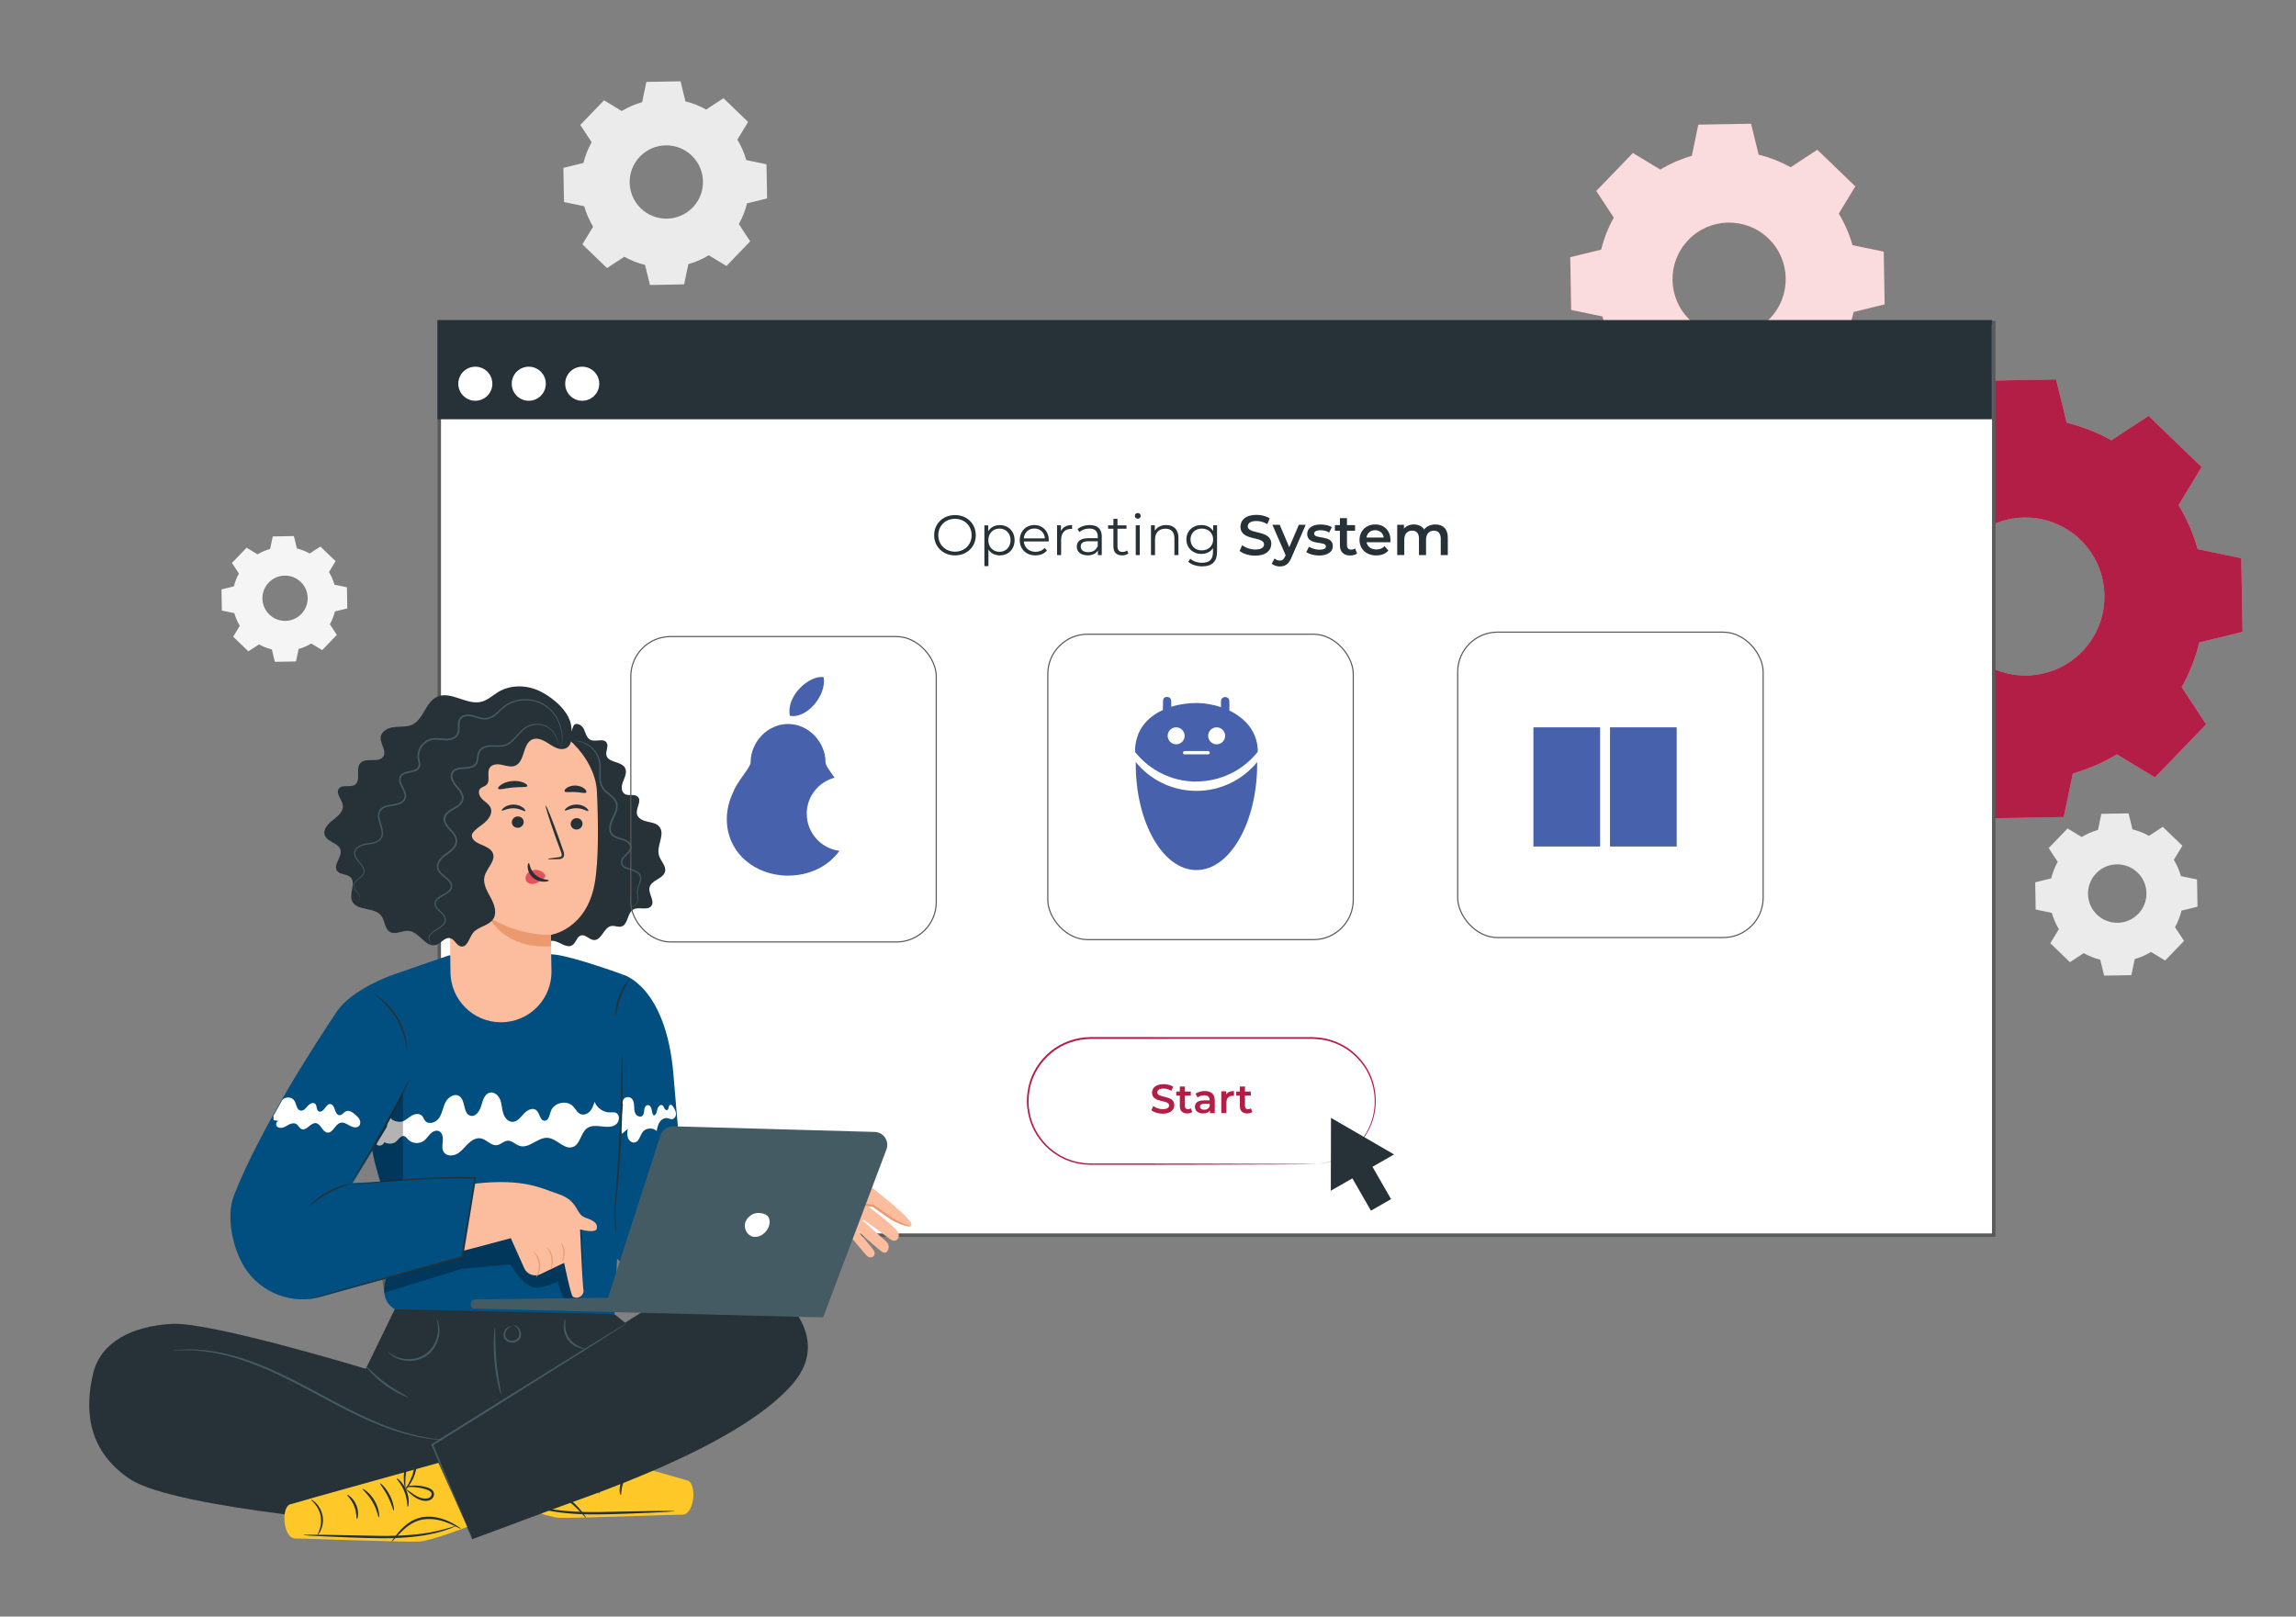 <?xml version="1.0" encoding="UTF-8"?><svg id="Layer_1" xmlns="http://www.w3.org/2000/svg" viewBox="0 0 500 352.11"><rect x="0" y="0" width="500" height="352.11" fill="#808080" stroke="none"/><defs><style>.cls-1{fill:#f29fab;}.cls-1,.cls-2,.cls-3,.cls-4,.cls-5,.cls-6,.cls-7,.cls-8,.cls-9,.cls-10,.cls-11,.cls-12,.cls-13,.cls-14{stroke-width:0px;}.cls-15{stroke-width:.75px;}.cls-15,.cls-7{fill:#fff;}.cls-15,.cls-16{stroke:#595a5a;stroke-miterlimit:10;}.cls-2{fill:#4761ac;}.cls-3{fill:#b31e46;}.cls-5{fill:#f5f5f5;}.cls-6{fill:#ec996f;}.cls-17{opacity:.8;}.cls-18{opacity:.3;}.cls-8{fill:#e7515b;}.cls-9{fill:#455b64;}.cls-10{fill:#ffc829;}.cls-11{fill:#263238;}.cls-16{fill:none;stroke-width:.25px;}.cls-12{fill:#014f81;}.cls-13{fill:#ebebeb;}.cls-14{fill:#fbbd9d;}</style></defs><path class="cls-13" d="M135.39,24.18c1.41-.85,2.91-1.5,4.45-1.93l.92-4.41,7.44-.13,1.07,4.37c1.56.38,3.08.98,4.52,1.78l3.76-2.47,5.36,5.17-2.33,3.85c.85,1.41,1.5,2.91,1.93,4.45l4.41.92.13,7.44-4.37,1.07c-.38,1.56-.98,3.08-1.78,4.52l2.47,3.76-5.17,5.36-3.85-2.33c-1.41.85-2.91,1.5-4.45,1.93l-.92,4.41-7.44.13-1.07-4.37c-1.56-.38-3.08-.98-4.52-1.78l-3.76,2.47-5.36-5.17,2.33-3.85c-.85-1.41-1.5-2.91-1.93-4.45l-4.41-.92-.13-7.44,4.37-1.07c.38-1.56.98-3.08,1.78-4.52l-2.47-3.76,5.17-5.36,3.85,2.33h0ZM139.36,34.1c-3.06,3.17-2.97,8.23.2,11.29,3.17,3.06,8.23,2.97,11.29-.2,3.06-3.17,2.97-8.23-.2-11.29-3.17-3.06-8.23-2.97-11.29.2Z"/><path class="cls-5" d="M56.08,120.75c.87-.53,1.79-.92,2.75-1.19l.57-2.72,4.6-.08.66,2.7c.96.24,1.9.6,2.79,1.1l2.32-1.52,3.31,3.19-1.44,2.37c.53.87.92,1.8,1.19,2.75l2.72.57.08,4.6-2.7.66c-.24.96-.6,1.9-1.1,2.79l1.52,2.32-3.19,3.31-2.38-1.44c-.87.53-1.79.92-2.75,1.19l-.57,2.72-4.6.08-.66-2.7c-.96-.24-1.9-.6-2.79-1.1l-2.32,1.52-3.31-3.19,1.44-2.38c-.53-.87-.92-1.79-1.19-2.75l-2.72-.57-.08-4.6,2.7-.66c.24-.96.6-1.9,1.1-2.79l-1.52-2.32,3.19-3.31,2.38,1.44h0ZM58.53,126.88c-1.89,1.96-1.84,5.08.12,6.97,1.96,1.89,5.08,1.84,6.97-.12,1.89-1.96,1.84-5.08-.12-6.97-1.96-1.89-5.08-1.84-6.97.12Z"/><path class="cls-13" d="M453.33,182.31c1.12-.68,2.32-1.19,3.55-1.54l.73-3.51,5.93-.1.85,3.48c1.24.31,2.46.78,3.6,1.42l3-1.97,4.27,4.12-1.86,3.07c.68,1.12,1.19,2.32,1.54,3.55l3.51.73.1,5.93-3.48.85c-.31,1.24-.78,2.45-1.42,3.6l1.97,3-4.12,4.27-3.07-1.86c-1.12.68-2.32,1.19-3.55,1.54l-.73,3.51-5.93.1-.85-3.48c-1.24-.31-2.45-.78-3.6-1.42l-3,1.97-4.27-4.12,1.86-3.07c-.68-1.12-1.19-2.32-1.54-3.55l-3.51-.73-.1-5.93,3.48-.85c.31-1.24.78-2.45,1.42-3.6l-1.97-3,4.12-4.27,3.07,1.86h0ZM456.49,190.21c-2.44,2.53-2.37,6.56.16,9,2.53,2.44,6.56,2.37,9-.16,2.44-2.53,2.37-6.56-.16-9-2.53-2.44-6.56-2.37-9,.16Z"/><path class="cls-1" d="M478.94,139.94l9.42-2.31-.28-16.04-9.49-1.98c-.95-3.33-2.33-6.56-4.17-9.59l5.02-8.29-11.54-11.14-8.11,5.31c-3.09-1.73-6.37-3-9.73-3.83l-2.31-9.42-16.04.28-1.98,9.49c-3.33.95-6.56,2.34-9.59,4.17l-8.29-5.02-11.14,11.54,5.31,8.11c-1.72,3.1-3,6.37-3.83,9.73l-9.42,2.31.28,16.04,9.49,1.98c.95,3.33,2.34,6.56,4.17,9.59l-5.02,8.29,11.54,11.14,8.11-5.31c3.1,1.72,6.37,3,9.73,3.83l2.31,9.42,16.04-.28,1.98-9.49c3.33-.95,6.56-2.33,9.59-4.17l8.29,5.02,11.14-11.54-5.31-8.11c1.72-3.1,3-6.37,3.83-9.73ZM453.46,141.88c-6.6,6.84-17.49,7.03-24.33.43-6.84-6.6-7.03-17.49-.43-24.33,6.6-6.84,17.49-7.03,24.33-.43,6.84,6.6,7.03,17.49.43,24.33Z"/><path class="cls-3" d="M478.94,139.94l9.42-2.31-.28-16.04-9.49-1.98c-.95-3.33-2.33-6.56-4.17-9.59l5.02-8.29-11.54-11.14-8.11,5.31c-3.09-1.73-6.37-3-9.73-3.83l-2.31-9.42-16.04.28-1.98,9.49c-3.33.95-6.56,2.34-9.59,4.17l-8.29-5.02-11.14,11.54,5.31,8.11c-1.72,3.1-3,6.37-3.83,9.73l-9.42,2.31.28,16.04,9.49,1.98c.95,3.33,2.34,6.56,4.17,9.59l-5.02,8.29,11.54,11.14,8.11-5.31c3.1,1.72,6.37,3,9.73,3.83l2.31,9.42,16.04-.28,1.98-9.49c3.33-.95,6.56-2.33,9.59-4.17l8.29,5.02,11.14-11.54-5.31-8.11c1.72-3.1,3-6.37,3.83-9.73ZM453.46,141.88c-6.6,6.84-17.49,7.03-24.33.43-6.84-6.6-7.03-17.49-.43-24.33,6.6-6.84,17.49-7.03,24.33-.43,6.84,6.6,7.03,17.49.43,24.33Z"/><path class="cls-8" d="M361.56,36.94c2.17-1.31,4.48-2.31,6.87-2.99l1.41-6.8,11.49-.2,1.65,6.74c2.41.59,4.75,1.51,6.97,2.74l5.81-3.81,8.27,7.98-3.6,5.93c1.31,2.17,2.31,4.49,2.99,6.87l6.8,1.41.2,11.49-6.74,1.65c-.59,2.41-1.51,4.75-2.74,6.97l3.8,5.81-7.98,8.27-5.94-3.6c-2.17,1.31-4.49,2.31-6.87,2.98l-1.42,6.8-11.49.2-1.65-6.74c-2.41-.59-4.75-1.51-6.97-2.74l-5.81,3.81-8.27-7.98,3.6-5.94c-1.31-2.17-2.31-4.48-2.99-6.87l-6.8-1.41-.2-11.49,6.74-1.65c.59-2.41,1.51-4.75,2.74-6.97l-3.81-5.81,7.98-8.27,5.94,3.6h0ZM367.68,52.25c-4.73,4.9-4.59,12.7.31,17.43,4.9,4.73,12.7,4.59,17.43-.31,4.73-4.9,4.59-12.7-.31-17.43-4.9-4.73-12.7-4.59-17.43.31Z"/><g class="cls-17"><path class="cls-7" d="M361.56,36.94c2.17-1.31,4.48-2.31,6.87-2.99l1.41-6.8,11.49-.2,1.65,6.74c2.41.59,4.75,1.51,6.97,2.74l5.81-3.81,8.27,7.98-3.6,5.93c1.31,2.17,2.31,4.49,2.99,6.87l6.8,1.41.2,11.49-6.74,1.65c-.59,2.41-1.51,4.75-2.74,6.97l3.8,5.81-7.98,8.27-5.94-3.6c-2.17,1.31-4.49,2.31-6.87,2.98l-1.42,6.8-11.49.2-1.65-6.74c-2.41-.59-4.75-1.51-6.97-2.74l-5.81,3.81-8.27-7.98,3.6-5.94c-1.31-2.17-2.31-4.48-2.99-6.87l-6.8-1.41-.2-11.49,6.74-1.65c.59-2.41,1.51-4.75,2.74-6.97l-3.81-5.81,7.98-8.27,5.94,3.6h0ZM367.68,52.25c-4.73,4.9-4.59,12.7.31,17.43,4.9,4.73,12.7,4.59,17.43-.31,4.73-4.9,4.59-12.7-.31-17.43-4.9-4.73-12.7-4.59-17.43.31Z"/></g><rect class="cls-15" x="95.66" y="70.26" width="338.52" height="198.77"/><rect class="cls-11" x="95.26" y="69.71" width="338.52" height="21.61"/><path class="cls-11" d="M203.43,116.58c0-2.52,1.93-4.39,4.54-4.39s4.53,1.86,4.53,4.39-1.94,4.39-4.53,4.39-4.54-1.88-4.54-4.39ZM211.59,116.58c0-2.06-1.54-3.58-3.62-3.58s-3.64,1.52-3.64,3.58,1.56,3.58,3.64,3.58,3.62-1.52,3.62-3.58Z"/><path class="cls-11" d="M220.95,117.66c0,1.97-1.38,3.31-3.23,3.31-1.04,0-1.93-.44-2.47-1.28v3.62h-.88v-8.89h.84v1.28c.53-.86,1.43-1.33,2.51-1.33,1.85,0,3.23,1.33,3.23,3.3ZM220.07,117.66c0-1.51-1.05-2.53-2.42-2.53s-2.42,1.02-2.42,2.53,1.04,2.53,2.42,2.53,2.42-1.01,2.42-2.53Z"/><path class="cls-11" d="M228.39,117.93h-5.43c.1,1.36,1.14,2.26,2.55,2.26.79,0,1.49-.28,1.99-.85l.49.57c-.58.69-1.48,1.06-2.51,1.06-2.02,0-3.41-1.38-3.41-3.31s1.35-3.3,3.17-3.3,3.15,1.35,3.15,3.3c0,.07-.01.17-.01.27ZM222.96,117.27h4.6c-.11-1.27-1.04-2.16-2.31-2.16s-2.18.89-2.3,2.16Z"/><path class="cls-11" d="M233.47,114.36v.85c-.07,0-.15-.01-.21-.01-1.36,0-2.18.86-2.18,2.39v3.31h-.88v-6.49h.84v1.27c.41-.86,1.23-1.32,2.43-1.32Z"/><path class="cls-11" d="M239.93,116.88v4.02h-.84v-1.01c-.39.67-1.16,1.07-2.23,1.07-1.47,0-2.37-.77-2.37-1.89,0-1,.64-1.84,2.51-1.84h2.06v-.39c0-1.11-.63-1.72-1.84-1.72-.84,0-1.63.3-2.16.77l-.39-.65c.65-.56,1.62-.88,2.64-.88,1.68,0,2.63.84,2.63,2.52ZM239.06,118.95v-1.06h-2.04c-1.26,0-1.67.49-1.67,1.16,0,.75.6,1.22,1.64,1.22s1.72-.47,2.06-1.32Z"/><path class="cls-11" d="M245.74,120.51c-.35.31-.86.46-1.37.46-1.22,0-1.9-.69-1.9-1.89v-3.92h-1.16v-.74h1.16v-1.42h.88v1.42h1.97v.74h-1.97v3.88c0,.77.39,1.18,1.12,1.18.36,0,.72-.11.96-.33l.31.63Z"/><path class="cls-11" d="M247.13,112.36c0-.33.28-.62.64-.62s.64.27.64.6c0,.36-.27.64-.64.64s-.64-.28-.64-.63ZM247.33,114.41h.88v6.49h-.88v-6.49Z"/><path class="cls-11" d="M256.63,117.14v3.76h-.88v-3.68c0-1.37-.72-2.07-1.95-2.07-1.39,0-2.27.86-2.27,2.34v3.41h-.88v-6.49h.84v1.2c.47-.79,1.35-1.25,2.47-1.25,1.58,0,2.67.91,2.67,2.78Z"/><path class="cls-11" d="M265.04,114.41v5.7c0,2.23-1.1,3.25-3.25,3.25-1.18,0-2.34-.36-3.02-1l.44-.67c.62.56,1.55.89,2.55.89,1.64,0,2.39-.75,2.39-2.36v-.83c-.54.83-1.47,1.26-2.53,1.26-1.85,0-3.26-1.3-3.26-3.16s1.41-3.13,3.26-3.13c1.09,0,2.02.44,2.57,1.3v-1.25h.84ZM264.19,117.5c0-1.41-1.04-2.37-2.47-2.37s-2.46.96-2.46,2.37,1.02,2.38,2.46,2.38,2.47-.98,2.47-2.38Z"/><path class="cls-11" d="M269.95,119.99l.56-1.25c.69.56,1.79.95,2.85.95,1.35,0,1.91-.48,1.91-1.12,0-1.86-5.13-.64-5.13-3.85,0-1.39,1.11-2.58,3.48-2.58,1.04,0,2.12.27,2.88.77l-.51,1.25c-.78-.46-1.63-.68-2.38-.68-1.33,0-1.88.52-1.88,1.17,0,1.84,5.12.64,5.12,3.81,0,1.38-1.12,2.57-3.49,2.57-1.35,0-2.69-.42-3.41-1.04Z"/><path class="cls-11" d="M284.34,114.31l-3.09,7.12c-.6,1.49-1.44,1.95-2.54,1.95-.65,0-1.35-.22-1.77-.6l.62-1.14c.3.28.72.46,1.14.46.54,0,.86-.26,1.16-.91l.11-.26-2.88-6.62h1.6l2.07,4.88,2.09-4.88h1.48Z"/><path class="cls-11" d="M284.47,120.25l.59-1.17c.58.38,1.47.65,2.3.65.98,0,1.38-.27,1.38-.73,0-1.26-4.07-.07-4.07-2.7,0-1.25,1.12-2.06,2.9-2.06.88,0,1.88.21,2.47.57l-.59,1.17c-.63-.37-1.26-.49-1.89-.49-.94,0-1.38.31-1.38.74,0,1.33,4.07.15,4.07,2.73,0,1.23-1.14,2.04-2.99,2.04-1.1,0-2.2-.32-2.79-.74Z"/><path class="cls-11" d="M295.54,120.55c-.37.3-.93.44-1.48.44-1.44,0-2.27-.77-2.27-2.22v-3.17h-1.09v-1.23h1.09v-1.51h1.54v1.51h1.76v1.23h-1.76v3.13c0,.64.32.99.91.99.32,0,.63-.09.86-.27l.43,1.1Z"/><path class="cls-11" d="M302.76,118.1h-5.17c.18.96.99,1.58,2.14,1.58.74,0,1.32-.23,1.79-.72l.83.95c-.59.7-1.52,1.07-2.65,1.07-2.21,0-3.64-1.42-3.64-3.38s1.44-3.37,3.41-3.37,3.33,1.35,3.33,3.41c0,.12-.01.31-.02.46ZM297.58,117.08h3.74c-.12-.95-.85-1.6-1.86-1.6s-1.73.64-1.88,1.6Z"/><path class="cls-11" d="M315.29,117.13v3.78h-1.54v-3.58c0-1.17-.54-1.74-1.48-1.74-1.01,0-1.72.67-1.72,1.97v3.34h-1.54v-3.58c0-1.17-.54-1.74-1.48-1.74-1.02,0-1.72.67-1.72,1.97v3.34h-1.54v-6.59h1.47v.84c.49-.59,1.26-.91,2.16-.91.96,0,1.77.36,2.22,1.1.53-.68,1.42-1.1,2.47-1.1,1.59,0,2.7.9,2.7,2.89Z"/><path class="cls-3" d="M285.78,253.59s.16-.02.47-.04c.31-.04.78-.01,1.37-.13,1.19-.16,2.99-.56,4.97-1.73,1.97-1.15,4.18-3.11,5.54-6.1,1.37-2.93,1.8-6.92.28-10.75-.74-1.91-2.01-3.71-3.68-5.19-1.66-1.5-3.81-2.56-6.15-3.08-1.18-.22-2.39-.32-3.66-.29-1.26,0-2.53,0-3.83,0-2.59,0-5.25,0-7.99,0-10.93,0-22.95,0-35.56.01-3.11.02-6.17,1.1-8.52,3.02-2.34,1.92-4.03,4.57-4.67,7.44-.32,1.43-.44,2.9-.31,4.33.14,1.43.5,2.83,1.05,4.13,1.14,2.58,3.03,4.77,5.34,6.17.56.38,1.18.65,1.78.94.63.23,1.24.49,1.88.63.63.19,1.28.27,1.92.37.65.05,1.29.09,1.93.09,2.59,0,5.1,0,7.53,0,4.86,0,9.39.02,13.52.02,8.26.02,14.95.05,19.58.06,2.3.02,4.09.03,5.32.03.6,0,1.06.01,1.38.02.31,0,.47.02.47.02,0,0-.16.01-.47.02-.32,0-.78.01-1.38.02-1.23,0-3.02.02-5.32.03-4.64.01-11.32.03-19.58.06-4.14,0-8.66.01-13.52.02-2.43,0-4.94,0-7.53,0-.65,0-1.31-.04-1.97-.09-.66-.1-1.32-.18-1.97-.38-.66-.14-1.29-.41-1.93-.64-.62-.3-1.25-.58-1.82-.96-2.37-1.43-4.32-3.67-5.49-6.32-.56-1.34-.93-2.77-1.08-4.24-.14-1.47-.02-2.98.31-4.45.65-2.95,2.39-5.67,4.79-7.65,2.42-1.97,5.56-3.08,8.76-3.1,12.61,0,24.63.01,35.56.01,2.73,0,5.4,0,7.99,0,1.29,0,2.57,0,3.83,0,1.25-.02,2.52.07,3.72.31,2.39.54,4.59,1.63,6.28,3.17,1.7,1.51,2.99,3.36,3.73,5.31,1.53,3.92,1.07,7.97-.34,10.94-1.4,3.02-3.66,4.99-5.65,6.13-2.02,1.17-3.83,1.54-5.04,1.68-.6.11-1.07.07-1.38.1-.31,0-.47,0-.47,0Z"/><path class="cls-3" d="M250.75,241.8l.4-.9c.5.4,1.29.69,2.06.69.97,0,1.38-.35,1.38-.81,0-1.35-3.71-.46-3.71-2.78,0-1.01.8-1.86,2.52-1.86.75,0,1.53.2,2.08.55l-.37.9c-.56-.33-1.18-.49-1.72-.49-.96,0-1.36.37-1.36.85,0,1.33,3.7.46,3.7,2.76,0,1-.81,1.86-2.52,1.86-.97,0-1.94-.3-2.46-.75Z"/><path class="cls-3" d="M259.64,242.2c-.27.21-.67.32-1.07.32-1.04,0-1.64-.55-1.64-1.6v-2.29h-.78v-.89h.78v-1.09h1.11v1.09h1.28v.89h-1.28v2.26c0,.46.23.71.66.71.23,0,.45-.06.62-.2l.31.79Z"/><path class="cls-3" d="M264.54,239.67v2.79h-1.05v-.58c-.27.41-.78.64-1.5.64-1.09,0-1.77-.6-1.77-1.43s.53-1.42,1.98-1.42h1.23v-.07c0-.65-.39-1.03-1.19-1.03-.54,0-1.09.18-1.45.47l-.44-.81c.51-.39,1.25-.59,2.02-.59,1.37,0,2.17.65,2.17,2.02ZM263.43,240.97v-.55h-1.15c-.76,0-.96.29-.96.63,0,.4.34.66.91.66s1.02-.25,1.2-.74Z"/><path class="cls-3" d="M268.72,237.64v1.06c-.1-.02-.18-.03-.26-.03-.85,0-1.38.5-1.38,1.47v2.31h-1.12v-4.76h1.06v.7c.32-.5.9-.75,1.69-.75Z"/><path class="cls-3" d="M272.71,242.2c-.27.21-.67.32-1.07.32-1.04,0-1.64-.55-1.64-1.6v-2.29h-.79v-.89h.79v-1.09h1.12v1.09h1.27v.89h-1.27v2.26c0,.46.23.71.66.71.23,0,.45-.06.62-.2l.31.79Z"/><path class="cls-2" d="M179.36,147.49c.7,3.93-3.65,9.13-7.35,8.42-.85-4.56,4.4-8.91,7.35-8.42Z"/><path class="cls-2" d="M175.68,177.26c0-3.78,2.58-6.95,6.07-7.87-1-1.42-1.97-2.66-1.97-3.35,0-4.38-3.66-8.35-8.16-8.35s-8.16,3.97-8.16,8.35c0,1.19-2.89,4.01-3.83,6.59h0c-.87,1.8-1.35,3.78-1.35,5.82,0,7.16,5.98,12.27,13.35,12.27,4.68,0,8.79-2.06,11.17-5.4-4.01-.51-7.11-3.92-7.11-8.07Z"/><path class="cls-2" d="M260.54,170.21c5.42,0,10.25-2.53,13.37-6.47,0-4.41-2.79-7.33-6.19-8.98h0s0-.01,0-.01c0-.64,0-1.28,0-1.92,0-.6-.32-.96-.85-1-.54-.04-.97.33-.98.94,0,.42,0,.84,0,1.26-1.82-.62-3.7-.91-5.35-.91s-3.62.24-5.48.82c0-.39,0-.78,0-1.16-.02-.63-.35-.96-.93-.98-.5-.01-.82.24-.85.85-.03.67-.04,1.33-.05,2-3.34,1.53-6.06,4.36-6.06,9.12,3.12,3.94,7.95,6.47,13.37,6.47ZM264.95,158.42c1.02,0,1.85.83,1.85,1.85s-.83,1.85-1.85,1.85-1.85-.83-1.85-1.85.83-1.85,1.85-1.85ZM263.09,163.59c.2,0,.36.16.36.36s-.16.36-.36.36h-5.11c-.2,0-.36-.16-.36-.36s.16-.36.36-.36h5.11ZM256.13,158.42c1.02,0,1.85.83,1.85,1.85s-.83,1.85-1.85,1.85-1.85-.83-1.85-1.85.83-1.85,1.85-1.85Z"/><path class="cls-2" d="M260.54,172.26c-5.33,0-10.09-2.44-13.21-6.27,0,.14,0,.27,0,.41,0,12.76,5.92,23.11,13.22,23.11s13.22-10.35,13.22-23.11c0-.14,0-.27,0-.41-3.13,3.83-7.89,6.27-13.21,6.27Z"/><rect class="cls-2" x="350.61" y="158.42" width="14.53" height="25.96"/><rect class="cls-2" x="333.93" y="158.42" width="14.53" height="25.96"/><polygon class="cls-11" points="303.58 251.45 296.72 247.46 289.85 243.48 289.83 251.42 289.81 259.35 294.51 256.66 298.55 263.7 302.93 261.18 298.89 254.14 303.58 251.45"/><circle class="cls-7" cx="103.51" cy="83.58" r="3.71"/><path class="cls-7" d="M118.86,83.58c0,2.05-1.66,3.71-3.71,3.71s-3.71-1.66-3.71-3.71,1.66-3.71,3.71-3.71,3.71,1.66,3.71,3.71Z"/><circle class="cls-7" cx="126.79" cy="83.58" r="3.71"/><path class="cls-12" d="M135.56,212.24s9.52,2.35,11.11,21.95c.93,11.47,2.04,23.16,2.04,23.16l20.91,4.94,3.68,11.41-27.39,5.39c-7.58,0-15.91-6.55-15.74-14.12l-.29-26.36,5.69-26.36Z"/><path class="cls-12" d="M85.33,212.4l-4.25,29.46c-.61,4.26-.31,8.6.9,12.73l5.24,17.95s-7.11,9.11-1.24,12.63c1.15.69,32.59,2.12,32.59,2.12l15.24-1.05,2.04-43.62-.29-30.38s-10.58-3.86-14.73-4.32c-2.6-.29-13.88-.66-23.11.19l-12.39,4.29Z"/><path class="cls-7" d="M134.06,242.35c-.36-.12-.74-.06-1.12-.05-1.48.04-2.93-.93-3.46-2.31-.24.72-.48,1.46-.98,2.03-.5.57-1.32.93-2.03.66-.76-.29-1.12-1.14-1.68-1.72-1.37-1.43-4.2-.8-4.84,1.08-.29.85-.47,2.09-1.36,2.07-1.03-.02-1.02-1.67-1.82-2.31-.82-.65-2.02.03-2.72.81-.7.78-1.44,1.76-2.48,1.74-.98-.02-1.71-.95-1.99-1.89-.29-.94-.29-1.95-.63-2.86-.34-.92-1.2-1.78-2.17-1.63-1.19.19-1.64,1.63-1.96,2.8-.32,1.17-1.18,2.55-2.36,2.25-1.68-.43-1-3.4-2.48-4.3-1.04-.63-2.41.27-2.96,1.36-.56,1.09-.69,2.37-1.37,3.39-.68,1.02-2.31,1.59-3.08.64-.27-.33-.37-.76-.66-1.07-.54-.57-1.49-.46-2.18-.08-.69.37-1.26.96-1.97,1.27-.72.31-2.32-.03-2.68-.72l-2.17,3.8c-.36.79-1.29,1.78-.74,2.1.54.32,1.34-.01,1.51-.62.84.45,1.97.45,2.67-.22.51-.49,1-1.3,1.68-1.11.35.1.56.43.81.7.87.94,2.47,1.08,3.48.31.55-.42.91-1.03,1.4-1.52.49-.49,1.23-.85,1.86-.58.76.32.92,1.33.85,2.15s-.25,1.73.21,2.42c.59.9,1.96.91,2.9.38.94-.53,1.59-1.43,2.36-2.18.77-.75,1.81-1.4,2.86-1.18,1.23.25,2.16,1.62,3.41,1.47.86-.1,1.52-.92,2.39-.97.96-.05,1.7.85,2.61,1.13,2.08.65,3.97-1.95,6.14-1.75,1.99.18,3.59,2.67,5.46,1.98,1.65-.61,1.67-3.11,3.12-4.11.88-.6,2.04-.5,3.1-.37,1.06.13,2.22.23,3.09-.38.87-.61.99-2.24-.01-2.59Z"/><path class="cls-7" d="M135.66,240.62c-.21-.48-.06-1.09.35-1.42.41-.32,1.05-.32,1.46,0,.47.37.59,1.02.62,1.61.03.59,0,1.22.29,1.75.28.52,1.02.86,1.49.49.37-.29.38-.83.43-1.3.05-.47.29-1.02.76-1.05.47-.02.76.51.85.98.09.46.12,1,.49,1.29.52-.15.63-.82.75-1.35.12-.53.62-1.14,1.09-.88.24.13.32.42.44.66.12.24.38.48.63.38.42-.16.2-.97.62-1.13.28-.11.53.19.69.44.28.47.57.96.59,1.51s-.36,1.14-.91,1.17c-.32.01-.62-.16-.94-.22-.67-.13-1.35.3-1.72.87-.37.57-.51,1.26-.63,1.93-.82-.81-2.35-.71-3.05.2-.6.79-.76,2.1-1.73,2.29-.64.13-1.26-.4-1.48-1.01-.22-.62-.13-1.29-.04-1.94-.43.36-.87.72-1.3,1.08-.1-.58-.2-1.16-.3-1.74"/><g class="cls-18"><path class="cls-4" d="M83.68,281.58l16.8-5.19,10.67-.98s3.06,5.33,5.77,5.07c2.71-.25,4.56-1.41,4.56-1.41,0,0,1.03,5.61,3.75,5.19,2.72-.42,1.32-17.13,1.32-17.13l-28.33-5.71-16.8,4.37,2.27,15.8Z"/></g><path class="cls-12" d="M85.33,212.4s-8.75,3.07-12.03,7.99c-4.34,6.52-16.59,25.27-22.34,39.95-1.8,4.59-.3,11.65,2.36,15.8h0c3.56,5.55,10.34,8.11,16.68,6.3l30.65-8.65,2.84-17.23-26.69,1.11,7.48-12.27,1.06-33.02Z"/><path class="cls-7" d="M61.45,239.63c.63-.83,2.11-.77,2.66.12.47.75.47,1.99,1.33,2.15.63.12,1.13-.49,1.55-.98.42-.49,1.18-.93,1.65-.49.44.41.21,1.29.72,1.61.46.29,1.04-.16,1.35-.61s.69-1,1.23-.95c1.12.1.88,2.4,2,2.42.57.01.91-.65,1.44-.86.69-.28,1.42.24,1.98.73.37.32.74.65.95,1.09.21.44.22,1.01-.11,1.37-.49.54-1.38.31-2.02-.04-.64-.35-1.32-.82-2.02-.64-1.2.3-1.63,2.27-2.86,2.14-1.12-.12-1.41-1.94-2.53-2.06-1.16-.12-2,1.74-3.09,1.3-.5-.2-.71-.83-1.17-1.11-.44-.26-1.02-.15-1.48.07-.47.22-.89.54-1.38.7-.49.15-1.11.09-1.41-.34-.29-.42.06-1.17.56-1.06-.41-.07-.81-.13-1.22-.2-.01-.32-.02-.65-.03-.97"/><path class="cls-11" d="M135.43,229.46s.06.49.09,1.37c.03.89.06,2.17.07,3.75.02,3.17-.04,7.55-.26,12.38-.22,4.83-.57,9.2-.88,12.35-.16,1.58-.3,2.85-.41,3.73.28,12.36-.19,1.36-.22,1.36-.03,0,0-.49.05-1.38.07-.95.17-2.21.28-3.74.24-3.16.53-7.52.76-12.34.22-4.82.33-9.19.38-12.36.03-1.53.05-2.79.07-3.75.02-.89.04-1.38.07-1.38Z"/><path class="cls-11" d="M137.15,213.18c.11.08-1.1,1.67-1.95,3.94-.87,2.27-1.01,4.26-1.14,4.25-.1,0-.15-2.05.75-4.4.88-2.35,2.27-3.87,2.35-3.79Z"/><path class="cls-11" d="M88.57,228.42c-.07,0-.13-.79-.43-2.03-.29-1.24-.87-2.92-1.86-4.59-1-1.67-2.19-2.98-3.14-3.83-.95-.85-1.62-1.29-1.58-1.34.01-.02.19.07.5.25.31.18.74.48,1.25.89,1.01.81,2.27,2.13,3.29,3.84,1.01,1.71,1.57,3.45,1.8,4.72.12.64.18,1.16.18,1.52.01.36,0,.56-.02.56Z"/><path class="cls-11" d="M76.45,257.83c.03.12-2.32.61-4.88,2.02-2.57,1.39-4.26,3.1-4.34,3.01-.03-.03.35-.5,1.06-1.15.72-.65,1.79-1.47,3.09-2.18,1.3-.71,2.57-1.17,3.51-1.42.94-.25,1.54-.32,1.54-.27Z"/><path class="cls-11" d="M89.16,235.18s-.11.34-.38.93c-.27.59-.67,1.43-1.19,2.46-1.03,2.07-2.51,4.89-4.24,7.96-1.73,3.07-3.39,5.8-4.63,7.74-.62.97-1.13,1.76-1.49,2.29-.36.53-.57.82-.6.81-.02-.01.15-.33.47-.89.37-.62.83-1.4,1.39-2.35,1.18-1.98,2.8-4.73,4.53-7.79,1.73-3.06,3.24-5.87,4.33-7.9.52-.97.95-1.78,1.29-2.41.31-.57.49-.87.51-.86Z"/><path class="cls-11" d="M67.24,282.95s.05-.03.16-.06c.13-.04.29-.09.49-.15.46-.13,1.09-.32,1.9-.55,1.68-.47,4.07-1.15,7.04-1.99,6.01-1.66,14.35-3.97,23.76-6.58l-.13.15c.27-1.64.55-3.37.84-5.13.7-4.25,1.38-8.34,2-12.1l.17.21c-8.01-.23-14.89.34-19.76.72-2.41.2-4.34.37-5.7.48-.64.05-1.15.09-1.52.12-.16,0-.29.02-.39.02-.09,0-.13,0-.13,0,0,0,.04-.01.13-.03.11-.01.23-.03.39-.05.37-.04.87-.1,1.52-.18,1.32-.15,3.26-.35,5.69-.58,4.86-.45,11.75-1.06,19.79-.86h.2s-.03.21-.03.21c-.62,3.76-1.29,7.85-1.98,12.1-.29,1.76-.58,3.49-.85,5.13l-.02.12-.11.03c-9.43,2.56-17.77,4.83-23.79,6.46-2.98.79-5.39,1.43-7.07,1.88-.81.21-1.45.37-1.91.49-.2.05-.37.09-.5.12-.11.02-.17.03-.17.03Z"/><path class="cls-10" d="M117.44,313.44s31.13,8.62,32.38,9.06c1.88.66,1.56,7.53-1.36,7.42-1.38-.05-23.91.84-26.76.66-2.85-.18-11.44-3.56-11.44-3.56l7.17-13.58Z"/><path class="cls-11" d="M130.41,325.32c.16.02.37-1.63,1.37-3.34.98-1.73,2.3-2.74,2.2-2.87-.05-.12-1.6.76-2.65,2.61-1.07,1.84-1.05,3.62-.92,3.6Z"/><path class="cls-11" d="M127.16,323.85c.15.03.47-1.45,1.3-3.07.81-1.63,1.81-2.76,1.7-2.87-.09-.1-1.3.92-2.16,2.64-.87,1.71-.96,3.3-.83,3.31Z"/><path class="cls-11" d="M124.12,323.03c.16,0,.04-1.56.73-3.29.66-1.74,1.8-2.8,1.7-2.91-.06-.12-1.46.84-2.18,2.72-.74,1.87-.37,3.52-.24,3.48Z"/><path class="cls-11" d="M124.67,319.01c.06.01.33-.86.33-2.32,0-.73-.09-1.6-.32-2.54-.11-.47-.27-.96-.46-1.45-.1-.25-.22-.53-.5-.76-.29-.26-.82-.21-1.07.05-.29.25-.38.6-.41.88-.03.29-.05.55-.04.82,0,.54.08,1.05.19,1.52.23.95.6,1.75.96,2.38.73,1.26,1.35,1.91,1.4,1.87.07-.05-.45-.77-1.07-2.04-.31-.64-.63-1.42-.82-2.31-.1-.45-.15-.93-.15-1.42.01-.48,0-1.08.29-1.31.15-.12.28-.13.41-.03.14.1.25.32.34.54.19.47.35.93.47,1.37.25.89.36,1.73.41,2.43.09,1.41-.05,2.29.03,2.3Z"/><path class="cls-11" d="M124.63,318.69c.01-.06-.74-.32-2.01-.32-.63,0-1.39.07-2.21.27-.4.11-.84.21-1.27.47-.43.22-.87.81-.7,1.42.13.58.63.98,1.12,1.11.5.14.98.09,1.4,0,.85-.2,1.52-.62,2.02-.99,1-.78,1.49-1.38,1.45-1.43-.05-.07-.64.45-1.66,1.12-.51.33-1.15.68-1.91.83-.38.07-.79.09-1.15-.02-.37-.1-.67-.38-.76-.74-.09-.35.12-.67.46-.87.33-.21.75-.33,1.13-.44.77-.22,1.49-.32,2.1-.37,1.22-.09,1.98.04,2-.04Z"/><path class="cls-11" d="M135.19,325.65c.15-.02,0-1.35.61-2.81.58-1.47,1.62-2.32,1.52-2.44-.05-.13-1.35.61-2.01,2.24-.67,1.62-.26,3.06-.13,3Z"/><path class="cls-11" d="M113.47,327.09s.41.23,1.2.57c.8.3,1.97.73,3.46,1.07,2.98.75,7.22,1.18,11.89,1.13,4.67-.05,8.87-.26,11.92-.39,1.44-.08,2.65-.14,3.61-.19.85-.06,1.32-.11,1.32-.14,0-.04-.47-.06-1.33-.06-.96,0-2.17.02-3.61.03-3.15.06-7.31.14-11.91.23-4.64.05-8.84-.31-11.8-.96-2.98-.61-4.71-1.38-4.75-1.28Z"/><path class="cls-11" d="M112.55,327.8c.04.07.89-.43,2.33-1.06,1.42-.61,3.55-1.34,5.89-.98,2.35.36,4.01,1.94,5.09,3.03,1.09,1.13,1.73,1.89,1.79,1.83.05-.04-.48-.87-1.52-2.08-.53-.6-1.19-1.3-2.06-1.93-.86-.63-1.97-1.17-3.22-1.36-2.51-.38-4.72.45-6.13,1.16-1.43.73-2.21,1.34-2.18,1.39Z"/><path class="cls-11" d="M85.97,285.17l-6.31,12.97s-33.75-10.26-42.25-9.79c-8.5.47-15.47,3.88-17.12,10.78-1.65,6.91-1.88,16.43,8.04,23.05,9.92,6.61,59.22,10.27,59.22,10.27h19.51l31.89-42.04-5.14-4.17-47.83-1.07Z"/><path class="cls-9" d="M96.59,313.62s-.22.01-.64-.01c-.42-.03-1.04-.03-1.83-.14-1.59-.16-3.87-.57-6.61-1.36-2.75-.79-5.92-2.04-9.33-3.65-3.41-1.61-7.05-3.59-10.87-5.64-3.83-2.05-7.53-3.89-11.02-5.28-3.48-1.39-6.74-2.36-9.53-2.85-2.79-.5-5.09-.63-6.68-.58-.79-.02-1.41.07-1.83.07-.42.02-.64.02-.64,0,0-.01.22-.05.63-.09.42-.03,1.03-.14,1.83-.15,1.59-.09,3.92-.01,6.74.45,2.82.46,6.11,1.4,9.62,2.78,3.51,1.38,7.24,3.22,11.07,5.27,3.83,2.06,7.45,4.04,10.84,5.66,3.39,1.62,6.53,2.89,9.25,3.71,2.71.83,4.97,1.28,6.55,1.49.78.14,1.4.16,1.82.22.42.05.63.08.63.1Z"/><path class="cls-11" d="M119.64,329.01c6.27-2.46,40.73-13.43,52.94-27.53,10.16-11.74-6-22.25-6-22.25,0,0-11.33-.36-15.12,0-3.78.36-57.87,36.91-57.87,36.91,0,0,9.45,18.42,9.21,19.13l16.84-6.27Z"/><path class="cls-9" d="M136.62,288.13s-.05.05-.15.12c-.12.08-.27.19-.45.31-.43.28-1.02.67-1.77,1.15-1.58,1.01-3.81,2.43-6.55,4.17-5.58,3.51-13.23,8.32-21.68,13.63-4.18,2.6-8.15,5.08-11.78,7.34l.08-.24c2.51,6.04,4.65,11.18,6.18,14.86.73,1.8,1.32,3.24,1.74,4.27.19.47.33.85.45,1.14.1.26.14.4.13.4-.01,0-.08-.12-.19-.38-.13-.28-.29-.65-.5-1.12-.44-1.02-1.06-2.44-1.84-4.22-1.56-3.66-3.75-8.79-6.32-14.8l-.07-.15.14-.09c3.62-2.27,7.59-4.76,11.76-7.37,8.48-5.27,16.15-10.04,21.75-13.52,2.77-1.7,5.02-3.08,6.62-4.06.76-.46,1.37-.82,1.81-1.09.19-.11.35-.2.48-.27.11-.06.17-.09.17-.08Z"/><path class="cls-9" d="M88.99,304.39s-.64-.15-1.6-.6c-.96-.45-2.24-1.17-3.54-2.12-1.3-.96-2.38-1.96-3.09-2.73-.72-.78-1.1-1.31-1.06-1.34.1-.09,1.82,1.86,4.4,3.74,2.56,1.89,4.95,2.94,4.89,3.06Z"/><path class="cls-9" d="M107.77,289.11c.06,0,.06.83.08,2.16.02,1.33.07,3.16.25,5.18.18,2.02.46,3.83.68,5.14.22,1.31.37,2.12.31,2.14-.05.01-.3-.78-.6-2.08-.3-1.3-.62-3.13-.81-5.16-.18-2.04-.19-3.89-.13-5.22.06-1.34.16-2.16.22-2.15Z"/><path class="cls-9" d="M111.8,288.66s.16-.04.42.06c.26.09.62.33.9.75.27.42.47,1.06.26,1.74-.2.7-.96,1.21-1.75,1.23-.79.05-1.6-.38-1.85-1.08-.25-.68-.04-1.33.24-1.74.29-.42.67-.64.94-.7.28-.07.43-.02.43,0,.03.07-.66.07-1.12.86-.21.37-.35.93-.13,1.43.2.51.82.84,1.47.8.65-.03,1.23-.41,1.4-.94.19-.52.06-1.07-.14-1.45-.44-.8-1.1-.9-1.06-.96Z"/><path class="cls-9" d="M95.12,287.3s.15.21.3.64c.15.43.29,1.09.28,1.91,0,.82-.18,1.8-.63,2.8-.45.99-1.2,1.98-2.25,2.7-1.06.7-2.27,1.03-3.35,1.07-1.09.04-2.07-.16-2.83-.47-.76-.31-1.32-.68-1.66-.98-.34-.3-.5-.5-.48-.52.05-.07.75.7,2.24,1.22.74.26,1.67.43,2.7.36,1.03-.06,2.15-.38,3.14-1.03.98-.67,1.69-1.59,2.13-2.52.45-.93.64-1.86.68-2.64.08-1.58-.37-2.51-.28-2.54Z"/><path class="cls-9" d="M127.28,293.72s-.51.08-1.28-.18c-.76-.25-1.77-.87-2.46-1.92-.69-1.06-.85-2.23-.77-3.03.07-.81.31-1.26.35-1.24.07.02-.06.49-.05,1.25,0,.75.2,1.82.83,2.79.63.96,1.53,1.57,2.22,1.88.69.32,1.18.39,1.17.46Z"/><path class="cls-14" d="M169.81,263.14s7.43-5.52,8.73-5.76c1.3-.24,11.17,1.01,11.76,1.6.59.59,9.76,7.5,7.99,8.1-1.77.6-8.11-4.32-8.11-4.32l-1.18-.02s5.56,4.09,6.45,5.49c.82,1.28-.32,2.51-1.37,1.83-1.05-.69-5.79-4.43-6.21-4.37-.42.05,4.99,4.38,5.44,5.1.61.97-.11,2.57-1.17,1.92-.63-.38-5.56-4.79-5.56-4.79,0,0,3.62,4.07,3.83,4.68.35,1-.7,1.7-1.57.98-.59-.5-3-3.66-3.8-4.33,0,0-.96-.21-2.6,1.1-1.64,1.31-9.35,2.78-9.35,2.78l-3.27-9.99Z"/><path class="cls-14" d="M172.05,264.43c.32.89,1.4,1.27,2.34,1.2.94-.06,1.83-.44,2.76-.57,2.79-.38,5.56,1.48,8.32.96.39-.07.84-.28.85-.67.01-.36-.37-.6-.69-.76-2.79-1.36-5.59-2.72-8.38-4.08"/><path class="cls-6" d="M177.25,260.52s.35.09.95.35c.6.26,1.45.64,2.51,1.13,1.09.51,2.34,1.1,3.69,1.73.35.17.7.34,1.06.51.32.19.83.29,1.09.88.11.3-.04.67-.26.84-.22.18-.45.26-.69.32-.46.08-.91.13-1.37.1-1.85-.08-3.44-.74-4.92-.99-.74-.14-1.45-.19-2.1-.11-.65.08-1.26.27-1.84.39-1.16.29-2.23.06-2.75-.38-.55-.43-.58-.87-.56-.86.05-.03.15.36.68.69.52.34,1.45.5,2.55.18.55-.13,1.16-.35,1.86-.46.7-.11,1.47-.07,2.24.06,1.55.24,3.15.87,4.86.94.42.02.85-.02,1.24-.09.38-.08.66-.3.57-.49-.06-.22-.45-.41-.81-.58-.36-.18-.71-.35-1.06-.52-1.34-.67-2.56-1.29-3.64-1.84-1.03-.53-1.87-.97-2.44-1.28-.57-.31-.88-.5-.86-.53Z"/><path class="cls-6" d="M198.25,267.09c-.01.06-.84,0-2.09-.44-.63-.22-1.36-.54-2.12-.98-.72-.48-1.5-1.04-2.32-1.61-.6-.43-1.18-.85-1.73-1.24l.12.05c-2.94-.4-5.05-.76-5.04-.88.01-.12,2.15.04,5.1.38h.06s.06.05.06.05c.55.38,1.13.79,1.73,1.21.8.57,1.55,1.12,2.28,1.63.72.45,1.41.8,2,1.05,1.19.51,1.97.71,1.96.79Z"/><path class="cls-10" d="M95.49,318.63s-31.13,8.62-32.38,9.06c-1.88.66-1.56,7.53,1.36,7.42,1.38-.05,23.91.84,26.76.66,2.85-.18,10.51-3.2,10.51-3.2l-6.25-13.94Z"/><path class="cls-11" d="M82.52,330.51c-.16.02-.37-1.63-1.37-3.34-.98-1.73-2.3-2.74-2.2-2.87.05-.12,1.6.76,2.65,2.61,1.07,1.84,1.05,3.62.92,3.6Z"/><path class="cls-11" d="M85.76,329.03c-.15.03-.47-1.45-1.3-3.07-.81-1.64-1.81-2.76-1.7-2.87.09-.1,1.3.92,2.16,2.64.87,1.71.96,3.3.83,3.31Z"/><path class="cls-11" d="M88.81,328.22c-.16,0-.04-1.56-.73-3.29-.66-1.74-1.8-2.8-1.7-2.91.06-.12,1.46.84,2.18,2.72.74,1.87.37,3.52.24,3.48Z"/><path class="cls-11" d="M88.26,324.2c-.06.01-.33-.86-.33-2.32,0-.73.09-1.6.32-2.54.11-.47.27-.96.46-1.45.1-.25.22-.53.5-.76.29-.26.82-.21,1.07.05.29.25.38.6.41.88.03.29.05.55.04.82,0,.54-.08,1.05-.19,1.52-.23.95-.6,1.75-.96,2.38-.73,1.26-1.35,1.91-1.4,1.87-.07-.05.45-.77,1.07-2.04.31-.64.63-1.42.82-2.31.1-.45.15-.93.15-1.42-.01-.48,0-1.08-.29-1.31-.15-.12-.28-.13-.41-.03-.14.1-.25.32-.34.54-.19.47-.35.93-.47,1.37-.25.89-.36,1.73-.41,2.43-.09,1.41.05,2.29-.03,2.3Z"/><path class="cls-11" d="M88.3,323.88c-.01-.06.74-.32,2.01-.32.63,0,1.39.07,2.21.27.4.11.84.21,1.27.47.43.22.87.81.7,1.42-.13.58-.63.98-1.12,1.11-.5.14-.98.09-1.4,0-.85-.2-1.52-.62-2.02-.99-1-.78-1.49-1.38-1.45-1.43.05-.07.64.45,1.66,1.12.51.33,1.15.68,1.91.83.38.07.79.09,1.15-.02.37-.1.67-.38.76-.74.09-.35-.12-.67-.46-.87-.33-.21-.75-.33-1.13-.44-.77-.22-1.49-.32-2.1-.37-1.22-.09-1.98.04-2-.04Z"/><path class="cls-11" d="M77.73,330.84c-.15-.02,0-1.35-.61-2.81-.58-1.47-1.62-2.32-1.52-2.44.05-.13,1.35.61,2.01,2.24.67,1.62.26,3.06.13,3Z"/><path class="cls-11" d="M99.46,332.28s-.41.23-1.2.57c-.8.3-1.97.73-3.46,1.07-2.98.75-7.22,1.18-11.89,1.13-4.67-.05-8.87-.26-11.92-.39-1.44-.08-2.65-.14-3.61-.19-.85-.06-1.32-.11-1.32-.14,0-.04.47-.06,1.33-.06.96,0,2.17.02,3.61.03,3.15.06,7.31.14,11.91.23,4.64.05,8.84-.31,11.8-.96,2.98-.61,4.71-1.38,4.75-1.28Z"/><path class="cls-11" d="M100.38,332.99c-.04.07-.89-.43-2.33-1.06-1.42-.61-3.55-1.34-5.89-.98-2.35.36-4.01,1.94-5.09,3.03-1.09,1.13-1.73,1.89-1.79,1.83-.05-.04.48-.87,1.52-2.08.53-.6,1.19-1.3,2.06-1.93.86-.63,1.97-1.17,3.22-1.36,2.51-.38,4.72.45,6.13,1.16,1.43.73,2.21,1.34,2.18,1.39Z"/><path class="cls-11" d="M69.15,334.33c-.06-.04.21-.45.45-1.18.25-.72.44-1.79.23-2.93-.21-1.14-.77-2.07-1.26-2.65-.49-.59-.88-.88-.84-.94.02-.04.49.16,1.07.74.57.56,1.22,1.54,1.45,2.78.23,1.24-.03,2.38-.37,3.11-.33.74-.7,1.1-.73,1.07Z"/><path class="cls-14" d="M127.72,265.32c-2.62-.8-1.44-3.7-6.24-5.29-3.58-1.19-7.44-3.42-18-2.22l-2.4,14.58,10.16-2.7,2.93,6.55c.6,1.35,2.2,1.93,3.53,1.29l5.15-2.47s1.46,7.09,1.89,7.36c1.23.78,2.51-.44,2.32-1.4-.2-.96-.74-13.25-.74-13.25,0,0,3.9,1.11,3.66-.45,0,0,.37-1.19-2.24-1.99Z"/><path class="cls-6" d="M116.75,278.15s.15-.31.34-.8c.19-.49.33-1.22.25-2.02-.08-.8-.37-1.49-.65-1.93-.28-.45-.52-.68-.49-.72.02-.02.31.16.65.61.34.44.68,1.16.77,2.02.08.85-.1,1.63-.35,2.13-.24.5-.5.75-.52.73Z"/><path class="cls-6" d="M119.98,276.38c-.08-.02.33-1.11.07-2.46-.24-1.36-1.02-2.22-.95-2.27.02-.02.25.16.52.54.27.38.56.97.7,1.68.13.71.07,1.37-.04,1.82-.12.45-.26.71-.29.69Z"/><path class="cls-6" d="M122.25,270.77s.19.16.36.51c.17.35.33.88.35,1.48.02.6-.11,1.14-.26,1.5-.15.36-.3.55-.33.54-.08-.03.36-.89.31-2.02-.03-1.14-.52-1.96-.44-2Z"/><path class="cls-9" d="M155.91,286.35l-52.43-1.31c-.55-.01-.98-.46-.98-1.01h0c0-.55.44-1,.99-1.01l28.92-.36,11.42-35.39c.38-1.19,1.51-1.99,2.76-1.95l43.89,1.23c1.94.05,3.24,2,2.56,3.81l-13.79,36.58-23.34-.58"/><path class="cls-7" d="M167.36,265.12c-.51-.95-2.69-1.27-3.73-.48-.66.39-1.17,1.01-1.36,1.75-.3,1.17.37,2.55,1.51,2.92,1.11.36,2.35-.25,3.08-1.17.68-.84,1.01-2.07.49-3.02Z"/><path class="cls-11" d="M124.94,158c.56-.76,1.8-.06,2.2.79.4.85.59,1.94,1.44,2.35,1.12.54,2.82-.43,3.51.6.53.79-.25,1.86-.03,2.78.4,1.65,3.25,1.25,4.05,2.74.48.89-.02,1.96-.4,2.9-.38.94-.53,2.23.33,2.77.84.52,2.13-.08,2.85.61.95.92-.47,2.5-.18,3.79.22.95,1.28,1.41,2.22,1.62.95.21,2.01.35,2.63,1.09,1.39,1.64-.64,4.16-.07,6.23.34,1.25,1.64,2.31,1.34,3.57-.39,1.61-3.01,1.83-3.38,3.45-.32,1.37,1.24,2.94.38,4.05-.84,1.08-2.71.07-3.9.75-1.38.78-1.12,3.35-2.65,3.73-.69.17-1.4-.24-2.1-.14-1.69.25-2.15,3.18-3.86,3.07-1-.06-1.79-1.25-2.76-1.01-.95.24-1.1,1.6-1.93,2.13-1.28.82-2.77-.88-4.3-.95-.95-.04-1.87.57-2.81.4-.89-.17-1.52-1.03-1.71-1.92-.19-.89-.04-1.81.06-2.71.56-4.97-.31-10.09-2.49-14.58"/><path class="cls-14" d="M120.09,211.46l-.14-7.83s7.78-1.15,9.56-11.24c.89-5.02.79-13.27.48-20.02-.35-7.45-8.43-15.28-14.49-14.75l-17.95,6.41v3.27s.55,44.49.55,44.49c.07,6.02,4.98,10.87,11,10.87h0c6.15,0,11.11-5.05,11-11.2Z"/><path class="cls-11" d="M126.86,179.39c.01.69-.56,1.26-1.27,1.29-.71.03-1.3-.51-1.32-1.19-.01-.69.56-1.26,1.27-1.29.72-.03,1.31.51,1.32,1.19Z"/><path class="cls-11" d="M128.12,176.64c-.16.17-1.13-.58-2.53-.6-1.39-.04-2.43.66-2.58.49-.07-.08.1-.38.55-.7.44-.32,1.2-.62,2.07-.6.87.02,1.6.35,2.01.69.42.34.56.65.48.72Z"/><path class="cls-11" d="M114.05,179.02c.01.69-.56,1.26-1.27,1.29-.71.03-1.3-.51-1.32-1.19-.01-.69.56-1.26,1.27-1.29.72-.03,1.31.51,1.32,1.19Z"/><path class="cls-11" d="M114.39,176.65c-.16.17-1.14-.58-2.53-.6-1.39-.04-2.43.66-2.58.49-.07-.08.1-.38.55-.7.44-.32,1.2-.62,2.07-.6.87.02,1.6.35,2.01.69.42.34.56.65.48.72Z"/><path class="cls-11" d="M119.28,187.1c0-.08.87-.21,2.27-.37.36-.03.7-.1.76-.34.09-.26-.05-.64-.22-1.06-.32-.87-.65-1.78-1.01-2.73-1.4-3.89-2.4-7.09-2.24-7.14.16-.05,1.42,3.05,2.81,6.94.34.96.66,1.87.96,2.75.13.41.35.87.16,1.4-.1.26-.37.45-.6.51-.23.07-.43.07-.61.07-1.42.05-2.29.04-2.3-.04Z"/><path class="cls-6" d="M119.95,203.63s-6.81.32-13.48-3.85c0,0,3.39,7.07,13.53,6.3l-.05-2.44Z"/><path class="cls-8" d="M118.63,190.45c-.49-.67-1.36-1.05-2.24-.97-.61.05-1.22.34-1.6.82-.38.49-.47,1.19-.14,1.66.37.54,1.15.67,1.82.5.67-.18,1.25-.61,1.8-1.03.15-.12.31-.24.41-.41.1-.16.12-.38,0-.52"/><path class="cls-11" d="M115.15,187.99c.23,0,.2,1.51,1.48,2.6,1.28,1.1,2.89.96,2.9,1.17.02.1-.36.29-1.05.29-.67.01-1.64-.22-2.42-.89-.78-.67-1.1-1.56-1.14-2.18-.05-.63.13-1.01.23-1Z"/><path class="cls-11" d="M114.85,171.19c-.14.38-1.54.17-3.18.34-1.64.14-2.97.59-3.19.25-.09-.16.14-.52.68-.88.54-.36,1.39-.69,2.37-.78.98-.09,1.88.08,2.47.34.6.25.89.56.83.74Z"/><path class="cls-11" d="M127.68,172.59c-.25.31-1.21-.03-2.36-.07-1.15-.08-2.14.17-2.36-.16-.1-.16.06-.48.5-.77.43-.29,1.14-.52,1.93-.49.79.04,1.48.34,1.87.67.4.33.53.66.42.81Z"/><path class="cls-11" d="M124.46,159.55c0,.12-.35.21-.78.21s-.78-.09-.78-.21.35-.21.78-.21.78.09.78.21Z"/><path class="cls-11" d="M123.81,161.51c2.6-5.18-3.32-9.51-6.15-10.92-2.83-1.42-6.37-1.51-9.1.1-1.24.73-2.32,1.81-3.72,2.16-3.23.82-6.71-2.49-9.71-1.05-2.47,1.18-2.89,4.88-5.36,6.04-1.19.56-2.59.38-3.9.52s-2.79.85-2.96,2.16c-.19,1.46,1.35,2.99.57,4.24-.95,1.53-3.77.11-4.99,1.44-1.14,1.24.2,3.76-1.19,4.72-1.02.7-2.74-.14-3.49.84-.8,1.05.69,2.37.85,3.68.16,1.35-1.12,2.38-2.2,3.2-1.08.82-2.22,2.12-1.7,3.37.6,1.45,2.97,1.58,3.38,3.09.42,1.56-1.67,3.28-.73,4.59.63.87,2.07.62,2.87,1.34,1.33,1.2-.28,3.5.37,5.16.9,2.3,4.85,1.29,6.36,3.25.84,1.08.72,2.87,1.91,3.55,1.23.7,2.74-.4,4.14-.23,2.28.27,3.68,3.73,5.88,3.06,1.12-.35,1.95-1.76,3.09-1.48.99.24,1.37,1.65,2.38,1.81,1.36.21,1.73-1.77,2.54-2.88,1.08-1.48,3.45-1.56,4.45-3.09.9-1.38.25-3.21-.54-4.66-.79-1.44-1.74-3.02-1.35-4.62.44-1.82,2.54-3.4,1.8-5.12-.81-1.88-4.32-1.69-4.57-3.72-.23-1.92,2.99-3.01,2.62-4.91-.25-1.28-2-1.78-2.32-3.04-.38-1.46,1.39-2.71,1.37-4.22-.02-.97-.75-1.74-1.28-2.55-.53-.81-.81-2.02-.07-2.65,1.17-1,2.94.82,4.42.38,1.03-.31,1.41-1.53,1.77-2.55,0,0,2.73-4.14,7.61-3.54,4.88.6,6.95,2.53,6.95,2.53Z"/><path class="cls-11" d="M123.88,159.64c.98.98.52,2.94-.78,3.4-1.22.43-2.5-.34-3.58-1.05-1.08-.71-2.4-1.43-3.59-.93-2.18.93-1.56,4.87-3.77,5.73-.9.35-1.91,0-2.86-.2-.95-.21-2.13-.17-2.66.64-.71,1.09.25,2.84-.71,3.73-.4.37-1.02.44-1.38.85-.58.66-.12,1.71.52,2.31.64.6,1.47,1.07,1.79,1.88.5,1.3-.59,2.65-1.71,3.49-1.11.84-2.45,1.68-2.69,3.06-.39,2.21,2.35,4.34,1.42,6.39-.52,1.15-2.08,1.55-3.27,1.11-1.19-.44-2.04-1.5-2.65-2.61-2.51-4.55-1.81-10.12-.97-15.24.56-3.36,1.2-6.83,3.16-9.61,2.04-2.88,5.29-4.69,8.62-5.86,2.55-.89,5.27-1.47,7.94-1.14,2.68.33,5.32,1.67,6.77,3.95"/><path class="cls-9" d="M94.82,205.52s-.05.05-.18.1c-.12.06-.36.07-.6-.06-.24-.13-.49-.39-.62-.76-.07-.19-.11-.41-.07-.64.04-.24.15-.46.3-.67.3-.42.78-.75,1.3-1.06.52-.31,1.1-.63,1.53-1.17.21-.26.36-.59.37-.94,0-.35-.15-.7-.39-.99-.24-.3-.56-.57-.87-.85-.31-.29-.65-.6-.85-1.05-.21-.44-.16-1.01.13-1.43.29-.42.72-.69,1.14-.94.43-.25.87-.46,1.28-.74.4-.28.76-.64.85-1.1.11-.47-.11-.94-.47-1.31-.36-.38-.8-.7-1.24-1.06-.43-.36-.88-.77-1.14-1.34-.26-.58-.19-1.28.11-1.83.29-.56.73-1,1.21-1.4.48-.4.99-.72,1.45-1.12.45-.39.87-.85,1.06-1.4.2-.55.09-1.16-.22-1.68-.31-.53-.76-.99-1.2-1.48-.43-.49-.9-1.02-1.07-1.74-.07-.36-.04-.74.08-1.09.14-.34.36-.65.62-.88.53-.48,1.15-.78,1.72-1.13.57-.34,1.13-.73,1.39-1.28.28-.55.15-1.2-.16-1.74-.31-.56-.75-1.03-1.18-1.54-.42-.52-.79-1.1-.93-1.79-.06-.34-.05-.71.08-1.04.13-.34.39-.6.67-.8.6-.37,1.28-.4,1.89-.45.62-.04,1.23-.05,1.77-.22.55-.15.98-.53,1.13-1.06.17-.53.16-1.12.3-1.71.13-.6.56-1.14,1.1-1.4,1.07-.57,2.25-.41,3.27-.38.52.01,1.02-.01,1.49-.15.47-.13.89-.37,1.26-.67.75-.59,1.32-1.33,1.94-1.98.61-.66,1.29-1.24,2.06-1.55.76-.31,1.56-.4,2.28-.33,1.46.14,2.55.95,3.15,1.75.61.81.83,1.6.9,2.12.07.53.03.8.03.8-.02,0,0-.28-.1-.79-.1-.51-.33-1.27-.94-2.04-.6-.77-1.65-1.52-3.05-1.63-.69-.06-1.45.04-2.17.34-.72.3-1.36.86-1.96,1.51-.6.65-1.17,1.4-1.95,2.03-.39.31-.84.58-1.35.73-.51.15-1.05.18-1.58.17-1.05-.03-2.16-.15-3.11.36-.47.24-.81.67-.93,1.2-.14.53-.12,1.12-.3,1.73-.16.62-.74,1.13-1.35,1.29-.62.19-1.24.2-1.85.24-.61.04-1.23.1-1.72.4-.22.16-.43.37-.53.63-.1.26-.12.55-.06.84.12.58.46,1.13.86,1.62.41.49.88.98,1.22,1.59.17.3.3.64.35,1,.05.37-.03.74-.18,1.08-.33.68-.96,1.09-1.54,1.44-.59.36-1.19.66-1.66,1.09-.24.21-.41.47-.53.74-.1.28-.12.59-.07.88.14.59.56,1.1.98,1.58.43.48.89.96,1.24,1.54.35.57.49,1.33.25,1.98-.23.65-.7,1.14-1.17,1.55-.47.42-1,.75-1.46,1.12-.45.37-.87.8-1.13,1.29-.27.49-.32,1.05-.1,1.53.22.48.63.87,1.05,1.22.42.35.87.68,1.26,1.1.39.4.68,1.01.54,1.59-.12.58-.56,1-.98,1.29-.43.29-.88.51-1.3.75-.41.24-.82.49-1.06.84-.24.35-.29.8-.11,1.17.35.76,1.16,1.2,1.66,1.86.26.32.43.73.43,1.15-.01.41-.2.78-.43,1.06-.47.58-1.09.9-1.61,1.19-.52.3-.98.61-1.27,1-.3.38-.37.83-.24,1.19.12.35.34.6.56.73.22.13.43.13.55.09.12-.04.19-.07.19-.07Z"/><path class="cls-9" d="M77.73,196.67s.08,0,.22-.06c.14-.05.31-.21.39-.5.07-.28.07-.66-.1-1.05-.17-.38-.56-.73-.89-1.21-.16-.24-.32-.52-.36-.86-.05-.34.08-.7.31-.98.45-.57,1.19-.89,1.65-1.51.22-.31.3-.72.19-1.1-.1-.39-.36-.75-.64-1.1-.28-.35-.6-.7-.89-1.11-.28-.4-.53-.9-.49-1.46.02-.56.4-1.07.86-1.37.47-.31,1.01-.49,1.56-.6.56-.1,1.12-.14,1.67-.27.54-.13,1.09-.33,1.46-.74.37-.41.5-.99.43-1.58-.07-.59-.27-1.18-.46-1.79-.18-.61-.39-1.25-.33-1.96.01-.35.16-.7.34-1.01.21-.3.49-.54.81-.7,1.29-.65,2.8-.35,3.92-1.11.27-.18.49-.42.61-.71.11-.29.13-.62.06-.95-.15-.66-.55-1.27-.86-1.95-.15-.34-.29-.71-.31-1.12-.02-.41.13-.84.43-1.15.62-.61,1.45-.68,2.16-.85.72-.14,1.49-.38,1.66-1.05.16-.65-.28-1.41-.23-2.24.05-1.65,1.19-3.14,2.7-3.65,1.57-.51,3.09.22,4.45-.12.67-.14,1.31-.53,1.52-1.16.22-.62.1-1.34.15-2.07.02-.36.11-.75.32-1.08.21-.33.54-.57.89-.7.71-.26,1.45-.2,2.12-.02.66.18,1.28.43,1.9.55.62.13,1.24.07,1.8-.18,1.12-.51,1.92-1.51,2.87-2.26,1.93-1.54,4.4-1.87,6.4-1.45,2.05.39,3.65,1.58,4.63,2.87,1,1.3,1.48,2.67,1.68,3.79.21,1.13.17,2.03.09,2.62-.07.6-.17.9-.17.9-.02,0,.05-.31.1-.91.05-.59.07-1.48-.16-2.59-.23-1.1-.71-2.43-1.71-3.69-.98-1.25-2.53-2.38-4.52-2.74-1.94-.39-4.32-.05-6.15,1.43-.92.73-1.71,1.74-2.93,2.32-.6.29-1.33.36-1.99.22-.67-.13-1.29-.38-1.93-.55-.62-.16-1.31-.21-1.9.02-.3.11-.55.3-.72.56-.16.26-.24.58-.26.91-.05.67.09,1.41-.17,2.17-.27.78-1.04,1.23-1.78,1.39-1.53.35-3.03-.36-4.41.12-1.35.45-2.41,1.83-2.45,3.31-.02.37.06.72.15,1.1.09.37.18.79.07,1.23-.12.43-.44.78-.82.96-.37.19-.76.27-1.13.35-.73.16-1.51.26-1.97.74-.22.24-.34.56-.33.88.01.33.13.66.28.98.29.65.7,1.27.88,2.02.09.37.07.79-.08,1.16-.15.37-.43.67-.75.87-.64.41-1.36.56-2.05.65-.68.09-1.35.18-1.91.47-.57.27-.94.82-.98,1.43-.06.61.13,1.23.31,1.83.18.61.39,1.21.46,1.85.08.64-.08,1.34-.52,1.82-.44.48-1.06.7-1.63.83-.57.13-1.15.17-1.68.27-.53.1-1.04.27-1.47.55-.42.27-.73.69-.75,1.16-.03.47.17.91.44,1.3.26.39.58.74.86,1.11.28.36.56.75.67,1.19.12.45.01.93-.24,1.28-.52.68-1.26.98-1.68,1.5-.21.25-.32.56-.29.86.02.3.17.56.32.79.31.47.69.82.87,1.24.17.42.15.82.07,1.12-.09.3-.29.47-.45.51-.15.05-.23.02-.23.02Z"/><path class="cls-9" d="M137.18,197.19s.12.15.43.17c.3.03.77-.19,1.06-.69.3-.51.13-1.27.05-2.12-.04-.44.02-.93.18-1.4.15-.47.36-.94.46-1.45.12-.51,0-1.05-.42-1.42-.41-.36-1-.55-1.6-.73-.59-.2-1.3-.32-1.83-.89-.25-.29-.36-.71-.29-1.1.07-.4.3-.72.55-1,.48-.55,1.12-.98,1.36-1.62.26-.64-.22-1.31-.87-1.64-.64-.37-1.45-.43-2.22-.78-.38-.17-.77-.43-1.02-.81-.26-.37-.37-.83-.36-1.27,0-.88.34-1.69.69-2.41.35-.72.7-1.43.79-2.16.11-.73-.19-1.43-.69-1.94-.49-.52-1.11-.93-1.65-1.43-.55-.49-.96-1.15-1.12-1.83-.18-.68-.19-1.36-.18-2,.02-1.27.11-2.46-.25-3.46-.34-1-.94-1.79-1.57-2.35-.62-.57-1.28-.91-1.84-1.13-1.13-.41-1.82-.32-1.82-.37,0-.01.17-.02.49-.02.32.03.8.06,1.38.26.58.2,1.27.53,1.93,1.11.66.57,1.31,1.37,1.68,2.42.4,1.06.32,2.3.31,3.55,0,.63.02,1.28.19,1.91.16.63.52,1.2,1.04,1.67.51.48,1.13.88,1.67,1.44.55.54.92,1.4.79,2.23-.21,1.65-1.49,2.92-1.48,4.52,0,.38.09.76.3,1.06.2.31.51.52.86.68.69.32,1.52.39,2.24.8.36.2.69.46.91.83.23.37.26.85.11,1.24-.32.79-.99,1.21-1.44,1.72-.23.25-.42.53-.47.83-.06.3.03.61.21.83.4.45,1.08.61,1.67.81.6.19,1.22.39,1.7.81.23.22.41.5.48.8.08.3.06.61,0,.88-.12.55-.35,1.02-.5,1.48-.16.45-.23.89-.2,1.31.06.83.23,1.63-.13,2.21-.34.54-.86.75-1.2.69-.34-.05-.42-.26-.42-.25Z"/><g class="cls-18"><polygon class="cls-4" points="87.76 237.95 87.76 257.02 82.83 257.41 81.02 250.57 87.76 237.95"/></g><rect class="cls-16" x="317.44" y="137.69" width="66.52" height="66.52" rx="8.67" ry="8.67"/><rect class="cls-16" x="228.18" y="138.14" width="66.52" height="66.52" rx="8.67" ry="8.67"/><rect class="cls-16" x="137.37" y="138.65" width="66.52" height="66.52" rx="8.67" ry="8.67"/></svg>